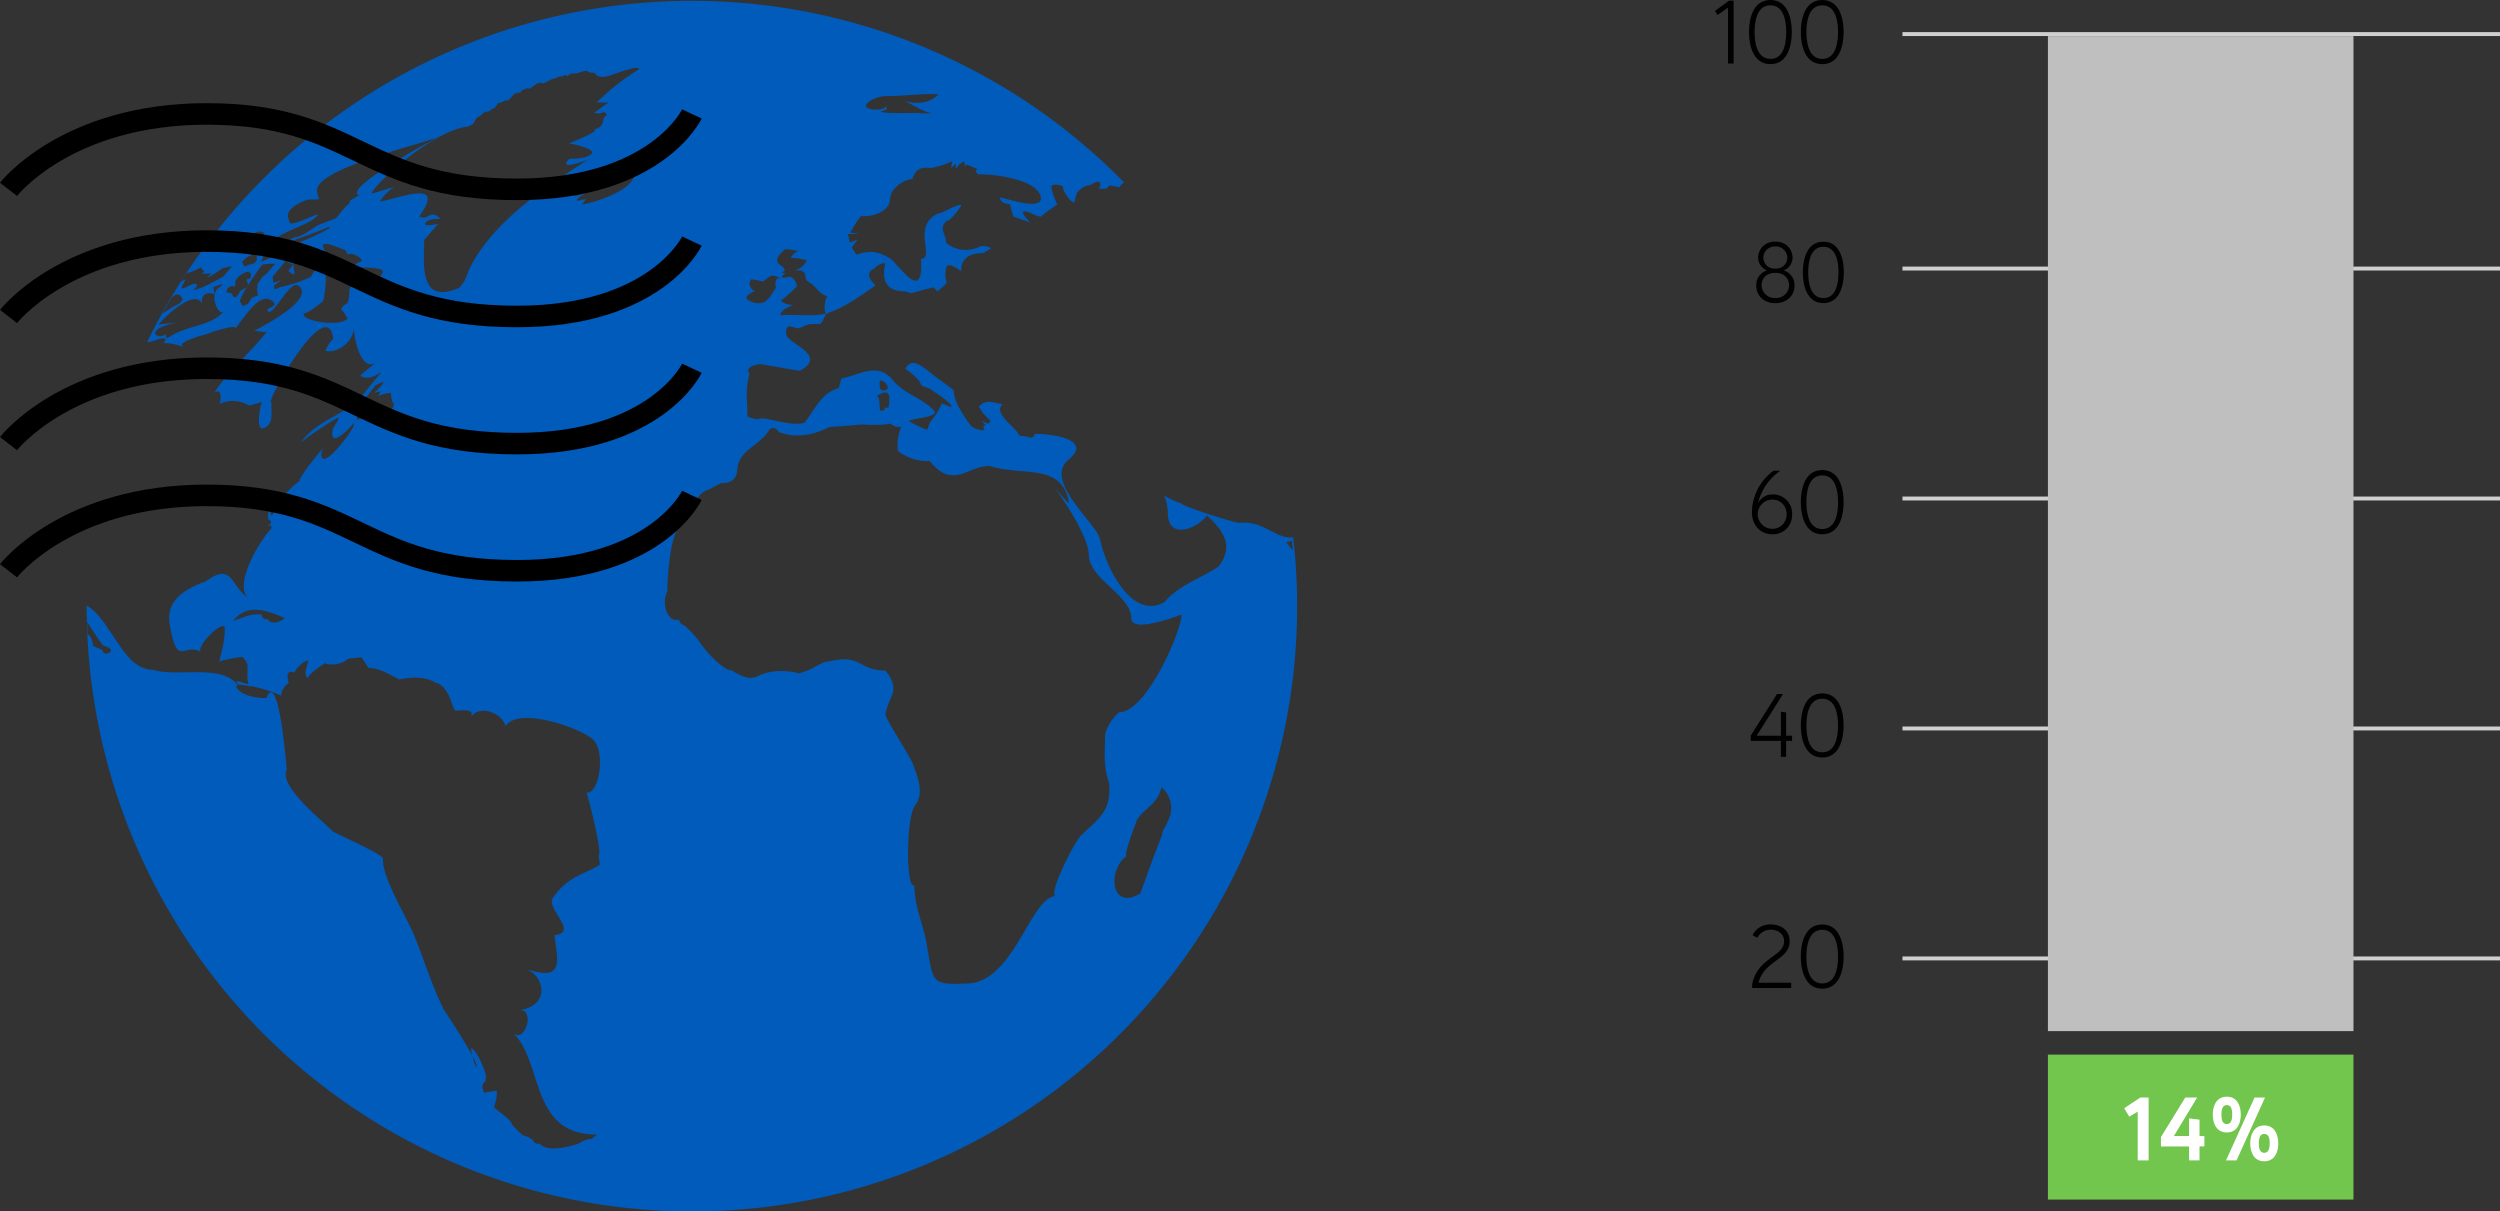 <svg xmlns="http://www.w3.org/2000/svg" width="638.18" height="309.215" viewBox="0 0 638.18 309.215">
  <rect x="0" y="0" width="638.18" height="309.215" fill="#333333" stroke="none"/>
  <g id="Group_780" data-name="Group 780" transform="translate(-181.82 -2503.785)">
    <line id="Line_88" data-name="Line 88" x2="152.529" transform="translate(667.471 2748.445)" fill="none" stroke="#d0d0d0" stroke-width="1"/>
    <line id="Line_89" data-name="Line 89" x2="152.529" transform="translate(667.471 2689.742)" fill="none" stroke="#d0d0d0" stroke-width="1"/>
    <line id="Line_90" data-name="Line 90" x2="152.529" transform="translate(667.471 2631.04)" fill="none" stroke="#d0d0d0" stroke-width="1"/>
    <line id="Line_91" data-name="Line 91" x2="152.529" transform="translate(667.471 2572.338)" fill="none" stroke="#d0d0d0" stroke-width="1"/>
    <line id="Line_92" data-name="Line 92" x2="152.529" transform="translate(667.471 2512.484)" fill="none" stroke="#d0d0d0" stroke-width="1"/>
    <path id="Path_6675" data-name="Path 6675" d="M-14.536-1.357h-8.349c1.518-5.773,7.958-5.8,7.958-10.58,0-2.783-2.139-4.3-4.9-4.3A4.966,4.966,0,0,0-24.4-13.5l1.219.667a3.874,3.874,0,0,1,3.358-2.07c1.794,0,3.473.989,3.473,2.944,0,4-6.624,4-8.142,10.925V0h9.959ZM-1.15-8.05c0-3.634-1.15-8.165-5.451-8.165-4.324,0-5.474,4.531-5.474,8.188,0,3.611,1.15,8.188,5.474,8.188C-2.3.161-1.15-4.416-1.15-8.05Zm-1.426.023c0,2.415-.437,6.854-4.025,6.854s-4.048-4.439-4.048-6.854c0-2.438.46-6.831,4.048-6.831C-3.036-14.858-2.576-10.465-2.576-8.027Z" transform="translate(653.595 2756)"/>
    <path id="Path_6674" data-name="Path 6674" d="M-14.306-5.405h-1.518v-5.934l-1.334-.184v6.118h-6.187l6.716-10.649h-1.518L-24.863-5.428v1.334h7.7V0h1.334V-4.094h1.518ZM-1.15-8.05c0-3.634-1.15-8.165-5.451-8.165-4.324,0-5.474,4.531-5.474,8.188,0,3.611,1.15,8.188,5.474,8.188C-2.3.161-1.15-4.416-1.15-8.05Zm-1.426.023c0,2.415-.437,6.854-4.025,6.854s-4.048-4.439-4.048-6.854c0-2.438.46-6.831,4.048-6.831C-3.036-14.858-2.576-10.465-2.576-8.027Z" transform="translate(653.595 2697)"/>
    <path id="Path_6673" data-name="Path 6673" d="M-14.306-4.853a4.863,4.863,0,0,0-4.945-5.152,4.033,4.033,0,0,0-3.726,2.231,13.843,13.843,0,0,1,5.681-8.28h-1.725a13.335,13.335,0,0,0-5.543,10.58c0,3.1,1.978,5.635,5.2,5.635A4.856,4.856,0,0,0-14.306-4.853Zm-1.4-.023a3.608,3.608,0,0,1-3.657,3.657,3.766,3.766,0,0,1-3.726-3.7,3.78,3.78,0,0,1,3.726-3.772A3.62,3.62,0,0,1-15.709-4.876ZM-1.15-8.05c0-3.634-1.15-8.165-5.451-8.165-4.324,0-5.474,4.531-5.474,8.188,0,3.611,1.15,8.188,5.474,8.188C-2.3.161-1.15-4.416-1.15-8.05Zm-1.426.023c0,2.415-.437,6.854-4.025,6.854s-4.048-4.439-4.048-6.854c0-2.438.46-6.831,4.048-6.831C-3.036-14.858-2.576-10.465-2.576-8.027Z" transform="translate(653.595 2640)"/>
    <path id="Path_6672" data-name="Path 6672" d="M-13.684-4.334a3.9,3.9,0,0,0-2.772-3.85,3.483,3.483,0,0,0,2.266-3.322,4.1,4.1,0,0,0-4.4-4,4.084,4.084,0,0,0-4.378,4,3.542,3.542,0,0,0,2.244,3.322,3.916,3.916,0,0,0-2.728,3.85c0,2.75,2.112,4.51,4.862,4.51S-13.684-1.584-13.684-4.334Zm-1.848-7.15A2.769,2.769,0,0,1-18.59-8.668a2.8,2.8,0,0,1-3.058-2.816A2.933,2.933,0,0,1-18.59-14.3,2.92,2.92,0,0,1-15.532-11.484Zm.462,7.106a3.3,3.3,0,0,1-3.5,3.234,3.321,3.321,0,0,1-3.52-3.234c0-2.068,1.54-3.19,3.5-3.19S-15.07-6.424-15.07-4.378ZM-1.1-7.7c0-3.476-1.1-7.81-5.214-7.81-4.136,0-5.236,4.334-5.236,7.832,0,3.454,1.1,7.832,5.236,7.832C-2.2.154-1.1-4.224-1.1-7.7Zm-1.364.022c0,2.31-.418,6.556-3.85,6.556s-3.872-4.246-3.872-6.556c0-2.332.44-6.534,3.872-6.534C-2.9-14.212-2.464-10.01-2.464-7.678Z" transform="translate(653.595 2581)"/>
    <path id="Path_6671" data-name="Path 6671" d="M-29.233-16.054h-1.15l-3.611,2.622.667,1.035,2.668-1.863V0h1.426Zm14.858,8c0-3.634-1.15-8.165-5.451-8.165-4.324,0-5.474,4.531-5.474,8.188,0,3.611,1.15,8.188,5.474,8.188C-15.525.161-14.375-4.416-14.375-8.05Zm-1.426.023c0,2.415-.437,6.854-4.025,6.854s-4.048-4.439-4.048-6.854c0-2.438.46-6.831,4.048-6.831C-16.261-14.858-15.8-10.465-15.8-8.027ZM-1.15-8.05c0-3.634-1.15-8.165-5.451-8.165-4.324,0-5.474,4.531-5.474,8.188,0,3.611,1.15,8.188,5.474,8.188C-2.3.161-1.15-4.416-1.15-8.05Zm-1.426.023c0,2.415-.437,6.854-4.025,6.854s-4.048-4.439-4.048-6.854c0-2.438.46-6.831,4.048-6.831C-3.036-14.858-2.576-10.465-2.576-8.027Z" transform="translate(653.595 2520)"/>
    <path id="Path_6628" data-name="Path 6628" d="M307.994,136.955c-4.45.541-7.464-4.335-13.614-3.7-1.228.135-15.055-4.4-15.055-5a20.982,20.982,0,0,1-4.335-2,9.888,9.888,0,0,1,.969,4.462c.142,7.332,7.911,3.657,10,.673,4.513,4.08,6.764,7.87,3.087,12.9-4.5,3.185-9.871,4.54-13.929,9.183-8.119,4.768-14.971-8.635-16.486-16.2-1.221-4.293-14.744-14.979-7.794-20.307,6.52-5.578-6.906-6.581-8.763-6.4a1.167,1.167,0,0,1-1.823.717c-.751-.1-1.5-.21-2.256-.308,0-1.441-7.053-5.888-4.137-7.892-2.7-.829-4.638-1.265-6.118.543.36.55.714,1.1,1.076,1.649q.972,1.009,1.935,2.016c-.228.218-.453.435-.678.653-.541-.252-1.074-.5-1.612-.753.34.391.695.785,1.035,1.179-.2.032-.4.054-.594.088.061.382.122.758.186,1.14a5.361,5.361,0,0,1-3.339-1.052c-.313-.428-.624-.859-.93-1.287-1.407-2.131-3.474-5.1-3.474-7.858q-1.317-.972-2.6-1.991c-4.019-2.415-7.637-7.5-9.775-3.452a16.559,16.559,0,0,1,3.5,3c.242.445.484.881.727,1.323.641.225,1.282.457,1.925.685.756.514,6.167,3.943,5.585,4.741-.81-.308-1.615-.634-2.417-.957a18.438,18.438,0,0,1-3.007,4.812c-.249.653-.494,1.306-.739,1.955a32.378,32.378,0,0,1-4.56-2.163c-.59-.69,7.953-1,6.346-2.73-3.011-3.229-7.862-4.406-10.475-7.725-3.787-4.814-8.535-1.434-13.193-.492q-.323,1.215-.656,2.432c-4.729,1.37-5.842,5.287-8.819,8.883-3.481,1.069-10.142-1.737-11.483-.993-.607.313-2.632-.445-3.019-.624,0-4.012-.663-6.666.538-10.923-1.627-2.021,2.757-2.454,2.745-2.454q5.1.877,10.071,1.725c7.464-4.1-3.354-6.916-3.5-9.416-.161-3.227,1.683-1.4,3.312-1.456,2.574-1.147,2.282-1.113,5.424-1.079.746-.675.986-2.045,1.624-2.63a.328.328,0,0,1-.147-.056c-3.471.844-8.09.157-11.7.428.091-1.182,1.974-2.087,3.391-2.662-1.358.093-3.285-.492-3.109-1.306-.149.609,4.232-3.591,3.912-3.373a2.686,2.686,0,0,0-1.756-2.5c-1.637.355-3.06.5-1.062-.9-.4-.024-.8-.054-1.2-.083,1.649-.533.7-1.074.4-1.619-2.388-1.152-1.275-2.879.783-4.46q1.644.246,3.283.487a3.372,3.372,0,0,0-1.982,1.9c.724-.33,4,.462,4.12.46a4.867,4.867,0,0,1-3.354,2.725c4.186-.646,2.192,1.945,3.662,2.718,3.016,2.03,2.048,2.676,5.113,3.907-.79-.323-1.248,3.758-.489,4.279.086-.022.181-.032.267-.056a1.31,1.31,0,0,0-.12.113.7.7,0,0,0,.526-.294c4.242-1.343,8.54-4.611,11.958-6.952-1.818-1.644-2.52-3.342-.281-4.33a3.63,3.63,0,0,1,2.637-1.333c.455.029-2.618,7.229,5.323,7.229l1.414.448q2.818-.818,5.663-1.509.539.521,1.086,1.045c4.01-3.772,1.392-.521,2.1-5.822.3-2.231,3.515.5,3.958.695-.135-.57-.431-4.753,5.649-4.653.22-.154.445-.313.663-.477.455-.276.9-.555,1.345-.834-.445-.152-.908-.3-1.355-.445-.445-.017-.89-.039-1.333-.064a7.923,7.923,0,0,1-8.895-.81c0-2.578-2.094-3.518.215-5.649.675.355,3.158-3.026,3.471-3.518,1.272-2.016-6.5,2.64-5.279,1.485-7.6,3.055-.966,11.779-4.822,11.779.844,12.2-6.04.724-8.215-.333-1.915-.934-3.892-2.243-8.254-.741-.394-.6-.793-1.2-1.179-1.813.482-.678.961-1.358,1.448-2.045-.651.257-1.306.514-1.96.761-.144-.712-.3-1.436-.457-2.153,1.013-.024,2.026-.054,3.029-.076-.807-.093-1.615-.181-2.422-.269a25.836,25.836,0,0,1,2.713-4.281c2.38.362,7.363-.9,7.363-4.276.113-.467.22-.942.328-1.414a7.1,7.1,0,0,1,5.453-3.738c.614-2.366,2.233-3.217,4.528-2.794a21.9,21.9,0,0,0,5.607-1.734c-.088.594-.179,1.182-.267,1.769.394-.4.79-.793,1.184-1.194.01.453.029.915.042,1.37.32-.4.631-.8.939-1.2.379-.267.746-.528,1.113-.8.1.509.2,1.01.306,1.519.056-.23.11-.455.157-.68a16.826,16.826,0,0,1,3.055,1.321c-.846.13-.413.7.147,1.238,3.486-.183,15.419,1.248,15.965,5.942.389,3.525-9.206.007-10.475-.037.247,1.1,1.1,1.659,2.578,1.666a19.048,19.048,0,0,0,.954,3.236c.768.205,4.46,1.544,4.457,1.6a8.1,8.1,0,0,1-2.2-2.7c.859-1,3.415,1.287,4.849,1.025-.215-.11,3.42-2.73,4.022-3.026-.218-.3-1.879-4.467-1.416-4.9a3.442,3.442,0,0,1,3.08.44,1.888,1.888,0,0,1,.367.269,4.273,4.273,0,0,0-.367-.269c-1.292-.67,2.909,6.3,2.909,2.948.12-.409.235-.815.35-1.221A4.564,4.564,0,0,1,256.216,47c1.837-1.094,3.175-1.426,2.216,1.023.658-.029,1.321-.064,1.982-.1.22-.276.423-.546.626-.82.876.157,1.759.311,2.622.475a3.581,3.581,0,0,1,1.018-1.108l.02.017c.029-.054.059-.108.091-.159A154.5,154.5,0,0,0,15.4,87.194l.015,0c.022-.046.042-.093.066-.139.707.406,4.535-1.8,4.663-.467a6.57,6.57,0,0,1-.6.849c1.732-.318,4.729.744,5.4.981-2.94-1.015,4.871-3.183,5.812-3.371.374-.269,8.7-3.021,6.862-1.123,2.556-2.642,6.561-10.311,10.008-7.1,1.414,1.311-2.008,1.429-1.431,2.322,1.4,2.155,6.419-10.145,8.582-5.568,1.61,3.4-8.878,9.042-11.975,10.6.174.046,3.161.568,3.085.2.188.849-12.694,13.394-13.227,15.727,1.842-1.639,1.69,1.9,1.223,2.825a7.836,7.836,0,0,1,7.557.4q1.673-.437,3.334-.93c-.438.159-1.69,7.285.23,6.72,3.036-.888,1.9-4.455,2.2-6.615-2.476,1.546,14.235-28.551,15.735-16.224a8.232,8.232,0,0,0-2.006,3.038c2.923.827,7.244-2.287,7.244-5.849,0,2.275,1.712,11.463,5.778,8.87-.661.423-4.313,3.244-4.034,3.415,3.9,2.434,9.291-6.25.69,4.7-4.147,5.272-11.53,6.152-16.065,12.415.722-.79,10.067-7.226,9.776-6.331-.58,1.786-1.8,2.256-1.637,4.33.272,2.9,5.739-3.119,5.3-2.948,1.874-.712-6.478,10.732-7.831,8.8-.641-.908-.076-2.1.7-2.987-2.637,2.63-7.244,8.878-6.38,8.768-.9.306-6.862,6.155-5.744,6.155-.242-.015-.475-.034-.714-.049a2.65,2.65,0,0,1-.817,2.762c.362.942-2.079-4.91-.788-1.47-.054,1.5-.391,2.664.352,2.625.115.237.225.479.34.727q-.477.422-.947.851c.276-.083.555-.174.832-.259.073.276.147.553.22.827-3.393,3.327-9.988,15.177-5.72,17.944-5.005-3.246-4.1-9.526-11.143-4.394-4.169,1.546-10.4,4.266-9.137,11.1,2.05,11.246,3.322,4.337,8.024,6.916-1.832-1,5.913-8.8,6-6.035.1,3.007-.768,5.771-1.453,8.609.127-.514,5.989-1.426,5.989-1.323a5.462,5.462,0,0,1,1.253,1.813c.142,1.551-.23,3.476.276,4.968.208.616-4.79-1.749-2.527.191.086.073.051.044,0,0,.179.169-.11.232-.223.25-3.873-5.592-15.916-1.967-21.557-3.951-7.686.115-10.512-12.44-16.877-16.337v-.051c-.042,0-.078-.012-.12-.02v.135a154.5,154.5,0,1,0,307.994-17.543M204.187,24.312c4.4.022,8.78-.675,13.22-.479-1.886,2.256-5.573,2.779-9.166,1.563,2.275.717,5.507,3.246,7.792,3.276a23.649,23.649,0,0,1-4.1-.051c-.086-.039-13.23.35-7.757-.832,0-2.26.609.007-2.556-.024.274,0,.546,0,0,0s-.279,0-.01,0c-5.658-.071-1.133-3.471,2.578-3.452M4.088,165.758q-1.244-.55-2.51-1.1c0-.7-.382-2.622-1.3-2.848-.064-1.079-.125-2.163-.166-3.251.384.658,3.917,6,4.085,6.045.426.105.257.064.044.012,4.44,1.128-.154,3.163-.154,1.14M202.433,97.3c.372-1.5,3.965,2.339.719,2.141.974.061-.974-.051,0,0-.974-.051-.719-2.141-.719-2.141m.1,3.068c.254-.1.509-.2.753-.306a1.153,1.153,0,0,1,1.6.79,12.539,12.539,0,0,1-.2,2.945c-.289.039-.575.086-.868.125-.113.23-.232.455-.347.683-.325-.02-.653-.037-.976-.054-.056-.932-.11-1.867-.171-2.794.061.927-.179-.33,0,0q-.268-.5-.546-.993c.259-.13.5-.262.756-.4M170.78,73.879c-.763.531-2.341-1.6-1.089-2.8a23.3,23.3,0,0,1,2.923.577c1.15-.638,2.106-2.657,4.7-.543-1.764-1.306-1.622,2.089-1.289,2.094.039-.039.076-.086.115-.12-.039.093-.076.122-.115.12-1.24,1.309-2.246,5.079-6.015,3.723,1.267.455-1.26-.448,0,0-3.388-1.206-.506-2.167.771-3.055M58.032,55.593c4.169-3.359-6.3,2.83-6.3.82-.127-.5-.252-1.005-.384-1.509,0-2.187,3.709-3.77,5.3-4.21a17.15,17.15,0,0,0,2.723-.073c-.127-.3-.254-.607-.379-.92-.071-.426-.142-.868-.208-1.309C58.783,42.8,85,36.7,89.362,34.885c.21-.13.421-.257.631-.389,0,.091-.235.223-.631.389-.538.33-1.074.663-1.617,1C84.638,37.4,70,45.864,69.145,48.5c-.352,1.076.147,1.15.749.922.413-.247.827-.492,1.233-.749a4.507,4.507,0,0,1-1.233.749c-.849.509-1.7,1.005-2.571,1.48-.113.3-.23.6-.345.9-1.089.621-3.112,3.733-3.508,3.733-1.35.521-2.681,1.037-4.014,1.551-1.7.834-4.518,3.246-6.343,3.246-6.084,3.2,6.488-1.659,8.682-2.613,2.632,0-16.892,8.139-12.909,5.529-.137.091-.25.161.032-.02.614-.394.421-2.079.421-2.084-.714.291-1.424.582-2.133.866,0-2.1,8.738-4.626,10.827-6.412M47.476,65.256a17.6,17.6,0,0,1-3.011,1.353c.294-.6.59-1.2.883-1.805,1.485-1.426,2.116-1.116,2.128.453M42.8,59.3c.391-.159.78-.313,1.172-.47l1.2.272c.066.524.127,1.049.188,1.571-.365.1-.727.2-1.089.291-.152-.186-.3-.377-.453-.563-.484.237-.966.489-1.453.729-.086-.215-.161-.438-.247-.653-.416.01-.824.022-1.245.042.646-.406,1.284-.807,1.93-1.218m-.881,5.844c-.029-.328-.059-.661-.086-.991.587-.081,1.169-.169,1.756-.254-.064.421-.132.837-.2,1.253q.334,1.912-1.708,2.119c-.154.061-.318.122,0,0-.619.245-1.453.568-1.453.568-.191-.406-.389-.807-.585-1.221,1.446-1.446,1.681-1.546,2.28-1.473M25.466,69.564A14.252,14.252,0,0,0,29.163,68c.746,1.59,1.412.6.174,1.673.878-.022,1.754-.054,2.635-.086-.411.3-.824.59-1.233.876,0,.79,6.05-3.758,4.142-2.233.736-.179,1.48-.365,2.219-.543-.736.9-1.46,1.8-2.187,2.686-1.744.9-6.358,3.608-8.08,3.452,1.049.076,2.772-2.882-1.138-.89-.208.108-.489.254-.064.032-3.738,1.957,1.6-3.41-1.561-1.25.46-.724.93-1.436,1.4-2.155M21.775,75.6c1.3-.954,2.006-.905,2.73.563-.269.372-.538.731-.8,1.1a28.53,28.53,0,0,0-4.359,2.591Q20.522,77.7,21.775,75.6M20.449,86.208c-.13-.352-.264-.7-.4-1.057.132.355,0,0,0,0a1.959,1.959,0,0,1-2.569-.032c-.223-2,4.807-2.786,5.793-3.077-1.627.23-3.251.418-4.888.565-.3,0,9.269-10.037,11.16-5.093-.007-.039-.02-.071-.032-.117-.609-2.5,1.451-3.263,3.1-2.476-.1-.614-.213-1.226-.313-1.84.736-.264,1.482-.541,2.226-.815,0,0-.086.592-.487.746-3.119,1.558-.4,7.845.991,6.243-3.506,4.019-9.448,3.342-14.59,6.952M38.985,74.52c-.727,1.306-1.468,1.649-1.933.174l-1.39-.323a1.537,1.537,0,0,1,2.219-1.387c.034-.519.066-1.047.1-1.578.262-.33.516-.668.78-1.005,3.875-2.96,3.285.457,2.872.457-.308.122-.614.232-.925.355,1.6,2.4-1.722,2.241-1.722,3.307m5.9-4.088q-.646.954-1.287,1.9c-.039.526-.076,1.052-.115,1.571.088.428.174.856.264,1.282l-1.632.626c-.323.536-.651,1.064-.974,1.59-.438.171-.873.335-1.311.5q-.338-.55-.68-1.106c0-1.732,4.565-7.96,5.678-9.47a15.994,15.994,0,0,1,3.349-.193c-1.309,1.189-1.764,2.295-3.293,3.3M68.2,72.211l-.024.01c-.55.247-1.138,1.553-1.135,1.553,0,5.1-1.277,2.73-2.092,4.976a10.663,10.663,0,0,1,1.627,2.336c-1.644,2.273-12,.717-11.16-1.3,1.111,0,3.973-2.4,4.863-3.048,0,1.045,2.777-12.63-2.273-7.579-.272.438-.536.868-.8,1.3a33.194,33.194,0,0,1-7.664,2.578c-.521.213-1.04.416-1.553.621-.093-.284-.191-.568-.281-.854.612-.472,1.233-.952,1.852-1.431q-.954.312-1.9.616c-.064-.526-.127-1.062-.193-1.593q1.8-2.073,3.491-4.242c0,1.531,3.183-.086.509,2.767,3.168,2.879.333-1.686,1.58-3.195l1.2-1.639c-.24.624-.472,1.248-.7,1.862.357-.34.722-.675,1.079-1.018q1.86-.936,3.731-1.84c.054.313.105.626.161.937-.237.433-.472.856-.709,1.292-.242.382-.482.768-.722,1.147.9-.9,2.918-1.549,4.044-2.119-2.6-3.836,1.492-2.028,4.944-.68.174.345.345.695.526,1.042,1.062-.533,3.7.727,3.611,1.778a4.256,4.256,0,0,0-2.432,1.7c.435-.225,8.254-.272,7.814.942-1.588,4.384-5.357,2.243-7.383,3.077m5.345,26.261c-.046-.056-.1-.115-.154-.171l1.847-.859c-1.852.861,1.6-.751,0,0,1.6-.751-1.277,2.116-1.908,2.689a5.8,5.8,0,0,1,1.683-.4c-.2.387-.391.768-.582,1.147a10.893,10.893,0,0,1,3.195-.824c.051.4.1.807.149,1.2.091.387.174.766.264,1.152.113.147.225.289.342.431a1.953,1.953,0,0,1-1.495,1.95c-.416-.056-.837-.12-1.252-.181-.144-.281-.289-.563-.438-.846-1.742,0-4.083,3.109-6.214,3.109,0-2.87,2.747-6.37,4.562-8.4M37.4,158.243c3.447-4.252,7.936-2.98,13.134-.67-1.708,1.375-3.7,1.568-4.3.247q-1.358.275-1.59-1.172c-3.055-.289-4.653.844-7.241,1.6m93.251,59.9c.117.785.237,1.578.36,2.368-3.929,2.5-8.151,2.833-12.043,8.511-1.786,2.627,6.767,8.914.489,9.443.049,2.285,1.079,5.737.391,7.875-1.086,3.217-5.164,1.253-7.716.952,3.86.712,7.192,8.9-1.791,10.424,4.279-.7,1.629,8.68-1.539,5.712,7.826,7.324,4.173,26.036,21.435,25.973-.45.367-.9.736-1.345,1.1a7.388,7.388,0,0,0-3.506,1.309s-.066.017-.171.039c-2.49.714-7.4,2.111-9.582-.073a1.672,1.672,0,0,1-1.754-.954,5.579,5.579,0,0,0-2.456-1.184,21.784,21.784,0,0,1-2.857-2.862c.081.252-.132-.1,0,0l-.007-.034c-.477-1.394-3.532-3.212-4.6-4.335.318-.741.974-3.361.692-4.159a25.63,25.63,0,0,0-3.19.489c-.528-1.152-.731-2.363.284-2.781.056-.423.117-.849.179-1.272,0-1.4-2.334-6.779-3.767-7.351a5.653,5.653,0,0,0,.3,1.989c.729,1.37,1.169,2.392,1.054,2.7-.186.489-.7-1.211-1.054-2.7-2.221-4.181-7.153-11.61-7.368-11.958-2.833-5.663-4.951-12.452-7.307-18.338-1.82-4.743-8.445-15.145-8.146-20.006.117-1.174-11.483-6.118-12.9-7.077-2.344-2.512-13.9-11.5-11.652-15.727-.152-.592-1.945-25.434-5.135-18.48a.339.339,0,0,0,.059.076c1.057.313-6.534.426-7.85-2.784.406-.788,2.975-.259,3.518.029-.161-.546,6.378,1.429,7.98,2.3a3.954,3.954,0,0,1,1.925-3.2c-.572-1.972-.416-3.476,1.409-2.664.9-1.717,2.644-3.136,3.621-3.07-.115.568-1.553,3.877-.046,4.457-.511-.78,5.727-4.9,4.32-3.7a6.694,6.694,0,0,0,5.967-1.277c1.081-.1,2.172-.215,3.276-.321-.259-.484,1.61,2.419,1.837,2.684,3.239.2,4.929,1.563,7.9,2.987,2.657-.68,6.713-.82,9.152.78.345.108.69.225,1.03.352,3.1,2.26,2.894,5.629,4.1,6.85.905,0,5.127-.866,3.943,1.629,2.126-3.386,8.078-1.023,8.8,2.28,3.589-5.313,20.021.9,22.479,3.533h0c3.19,3.422,1.341,14.074-1.815,13.413.257.056,4.306,16.053,3.09,16.053M126.46,52.009c.333-.477.665-.947,1-1.419-.812.157-1.615.316-2.415.467,0-.727,2.226-1.9,2.715-2.415.064-.066-2.938,1.482-3.342,1.213C124.06,49.611,134.232,45,135.3,44.2c.286-.232.6-.489.029-.024,1.108-.9,3.855-1.111,4.467-.012,0,4.142-10.394,7.422-13.332,7.845m3.762-26.115q1.578.059,3.153.108c-.558-.02-3.677,2.591-3.877,2.507,2.224.942,2.285-1.128,3.322.656-1.991.974.328,2.689-3.584,3.792,2.73-.2-5.509,3.219-6.226,3.513.533-.2,7.036,1.392,5.9,2.537-1.421,1.431-4.252,1.2-5.744,1.358-3.124,3.124,4.22.528,4.993.032C116.151,48.119,103.293,56.8,97.581,68.671c0,0-.741,2.04-1.221,2.96-.4.533-.8,1.064-1.2,1.6-10.509,4.557-9.01-6.057-9.01-12.239.834-.712,3.268-3.924,3.75-4.132-.352.149-4.306.9-3.44-.142,1.081-1.3,2.471-.888,3.88-1.113-3.021-2.662-2.833.722-5.455-.59,6.974-9.619-4.734-4.729-9.719-3.828-.961.179,2.463-3.425,3.32-3.6-.859,0-6.135,1.969-5.805,1.473,3.462-5.238,17.6-16.522,24.642-16.929.457-.25.905-.5,1.358-.751.269-.484.543-.974.815-1.453.443-.286.893-.572,1.338-.854.316-.294.626-.592.932-.89.088.073.169.147.25.218l.878-.286c.228-.2.462-.391.692-.585.176-.049.35-.1.526-.154q.484-.657.964-1.321c.166,0,.33-.017.5-.029.445-.205.886-.406,1.328-.607.213.007.426.015.641.02.306-.306.612-.614.922-.92.208-.254.416-.506.624-.758.409-.132.812-.264,1.216-.4.117.064.23.125.34.191.152-.25.3-.494.445-.741.506-.181,1.013-.367,1.512-.55.166.066.32.132.479.191.624-.443,1.24-.905,1.845-1.38.382-.068.766-.132,1.142-.2.108.083.208.166.311.252.409-.176.824-.355,1.23-.536.35-.188.7-.379,1.047-.565.247-.071.487-.137.739-.2,0,.032.012.061.012.1l.785-.467c.438-.086.876-.159,1.314-.245.279-.108.56-.218.846-.333.078.139.164.276.25.418.355-.274.717-.541,1.074-.81,1.627.3,2.613-.616,4.024-.616.3.169.6.328.9.492a1.364,1.364,0,0,1,1.644.775l-.027.034c2.527.626,2.686-.061,8.168-1.7-.519.154-.886.262.193-.056,1.142-.338.648-.191.081-.024,2.314-.665,2.419.012,2.419.01a60.914,60.914,0,0,0-10.857,8.5M275.811,209.723c-.117.829-1.4,2.04-1.284,3.222-1.957,4.736-3.777,10.116-5.585,14.913-7.635,4.621-8.457-6.121-3.374-9.658-1.267.881,2.419-8.958,2.654-9.3,1.994-2.943,4.878-3.672,6.067-7.789,0,0-.166-.908,1.167.766-1.333-1.673,1.341,1.676,0,0a7.028,7.028,0,0,1,.355,7.848m-12.254-28.14c-1.551,1.345-3.493,3.965-3.6,6.206,0,3.679-.56,7.53,1.035,11.8.575,7.42-2.542,8.958-7.151,13.472-1.991,1.979-8.665,15.537-6.387,15.451-6.478,0-10.632,21.873-22.511,22.323-9.372.333-8.782.137-10.553-10.235-.883-5.162-3.114-9.276-3.114-14.942-2.114,1.783-2.229-17.1.183-20.268,2.471-3.261.538-7.54-.577-10.615-.788-2.177-7.173-11.72-6.987-12.706.9-4.687,3.545-5.587.864-9.991-.294-.355-.577-.709-.866-1.071-.01-.012-.022-.017-.029-.034-5.976,0-6.419-3.564-11.921-2.781-.032,0-.071.01-.105.012l-2.485.4c-1.4,0-4.4,2.18-6.047,2.576q-.708.246-1.424.5c-3.354-.878-7.647-.944-10.967.9q-.811.147-1.624.279a10.2,10.2,0,0,1-4.435-1.881c-2.693,0-7.432-5.793-8.322-7.195A23.576,23.576,0,0,0,152.5,159.4a1.719,1.719,0,0,1-1.262-1.438,2.412,2.412,0,0,1-2.684-1.062,6.442,6.442,0,0,1-.32-6.172c0-3.983.763-14.37,3.156-16.767,1.377-2.434,4.433-8.181,6.886-9.032l.022-.01c1.108-.247,3.085-1.869,4.22-1.869a3.244,3.244,0,0,0,3.405-2.243c.042-.318.088-.626.13-.947.377-5.445,5.641-6.023,8.2-10.375q1.292-1.108,2.439.6c4.455,1.673,8.834.756,12.992-1.316q4.073-.206,8.149-.634c.753.044,1.5.078,2.251.117l3.393-.061c.558-.091,1.118-.176,1.676-.267a3.4,3.4,0,0,0,2.747.824,13.546,13.546,0,0,0-.839,6.14,12.591,12.591,0,0,0,8.161,2.6c5.967,7.425,9.756,1.15,15.221,1.238,8.645,2.74,18.4-.878,20.29,9.25.22,1.169-4.305-4.7-3.809-4.017,2.5,3.391,8.873,13.044,8.873,17.408.171,6.446,10.884,10.262,10.884,16.408a.686.686,0,0,0,.015.181c.712,3.285,11.339-.775,12.787-1.282.149,3.7-8.824,24.911-15.918,24.911m42.632-43.42a3.151,3.151,0,0,0,1.463-.384c.088.851.159,1.7.237,2.554-.56-.722-1.13-1.446-1.7-2.17" transform="translate(203.951 2504)" fill="#005bbb"/>
    <rect id="Rectangle_639" data-name="Rectangle 639" width="78" height="37" transform="translate(704.595 2773)" fill="#72c64d"/>
    <rect id="Rectangle_640" data-name="Rectangle 640" width="78" height="254" transform="translate(704.595 2513)" fill="#bfbfbf"/>
    <path id="Path_6677" data-name="Path 6677" d="M-34.293-16.054h-2.093l-4.14,2.737,1.288,2.162,2.162-1.288V0h2.783ZM-20.056-6.21H-21.3V-10.4l-2.668-.322V-6.21h-3.887l5.957-9.844h-3.036l-6.21,10.1v2.392h7.176V0H-21.3V-3.565h1.242ZM-1.2-4.347c0-2.254-.92-4.577-3.588-4.577-2.622,0-3.565,2.323-3.565,4.577C-8.349-2.07-7.406.23-4.784.23-2.116.23-1.2-2.07-1.2-4.347ZM-7.245-16.054-14.536,0h2.691l7.268-16.054Zm-3.519,4.347c0-2.254-.92-4.554-3.565-4.554s-3.588,2.3-3.588,4.554c0,2.277.943,4.577,3.588,4.577S-10.764-9.43-10.764-11.707Zm7.383,7.36c0,1.012-.161,2.415-1.4,2.415-1.219,0-1.38-1.4-1.38-2.415,0-1.035.161-2.415,1.38-2.415C-3.519-6.762-3.381-5.382-3.381-4.347Zm-9.568-7.36c0,1.035-.161,2.438-1.38,2.438-1.242,0-1.38-1.4-1.38-2.438,0-1.012.138-2.415,1.38-2.415C-13.11-14.122-12.949-12.719-12.949-11.707Z" transform="translate(764.595 2800)" fill="#fff"/>
    <g id="Group_751" data-name="Group 751" transform="translate(183.996 2532.869)">
      <path id="Path_6645" data-name="Path 6645" d="M1.75,21S16.621,1.75,52.331,1.75C90.6,1.75,91.76,21,131.559,21,167.137,21,176.2,1.75,176.2,1.75" transform="translate(-1.75 -1.75)" fill="none" stroke="#000" stroke-width="5.5"/>
      <path id="Path_6646" data-name="Path 6646" d="M1.75,46.983S16.621,27.736,52.331,27.736c38.271,0,39.429,19.247,79.228,19.247,35.578,0,44.642-19.247,44.642-19.247" transform="translate(-1.75 4.721)" fill="none" stroke="#000" stroke-width="5.5"/>
      <path id="Path_6647" data-name="Path 6647" d="M1.75,72.968S16.621,53.721,52.331,53.721c38.271,0,39.429,19.247,79.228,19.247,35.578,0,44.642-19.247,44.642-19.247" transform="translate(-1.75 11.191)" fill="none" stroke="#000" stroke-width="5.5"/>
      <path id="Path_6648" data-name="Path 6648" d="M1.75,98.954S16.621,79.707,52.331,79.707c38.271,0,39.429,19.247,79.228,19.247,35.578,0,44.642-19.247,44.642-19.247" transform="translate(-1.75 17.662)" fill="none" stroke="#000" stroke-width="5.5"/>
    </g>
  </g>
</svg>
